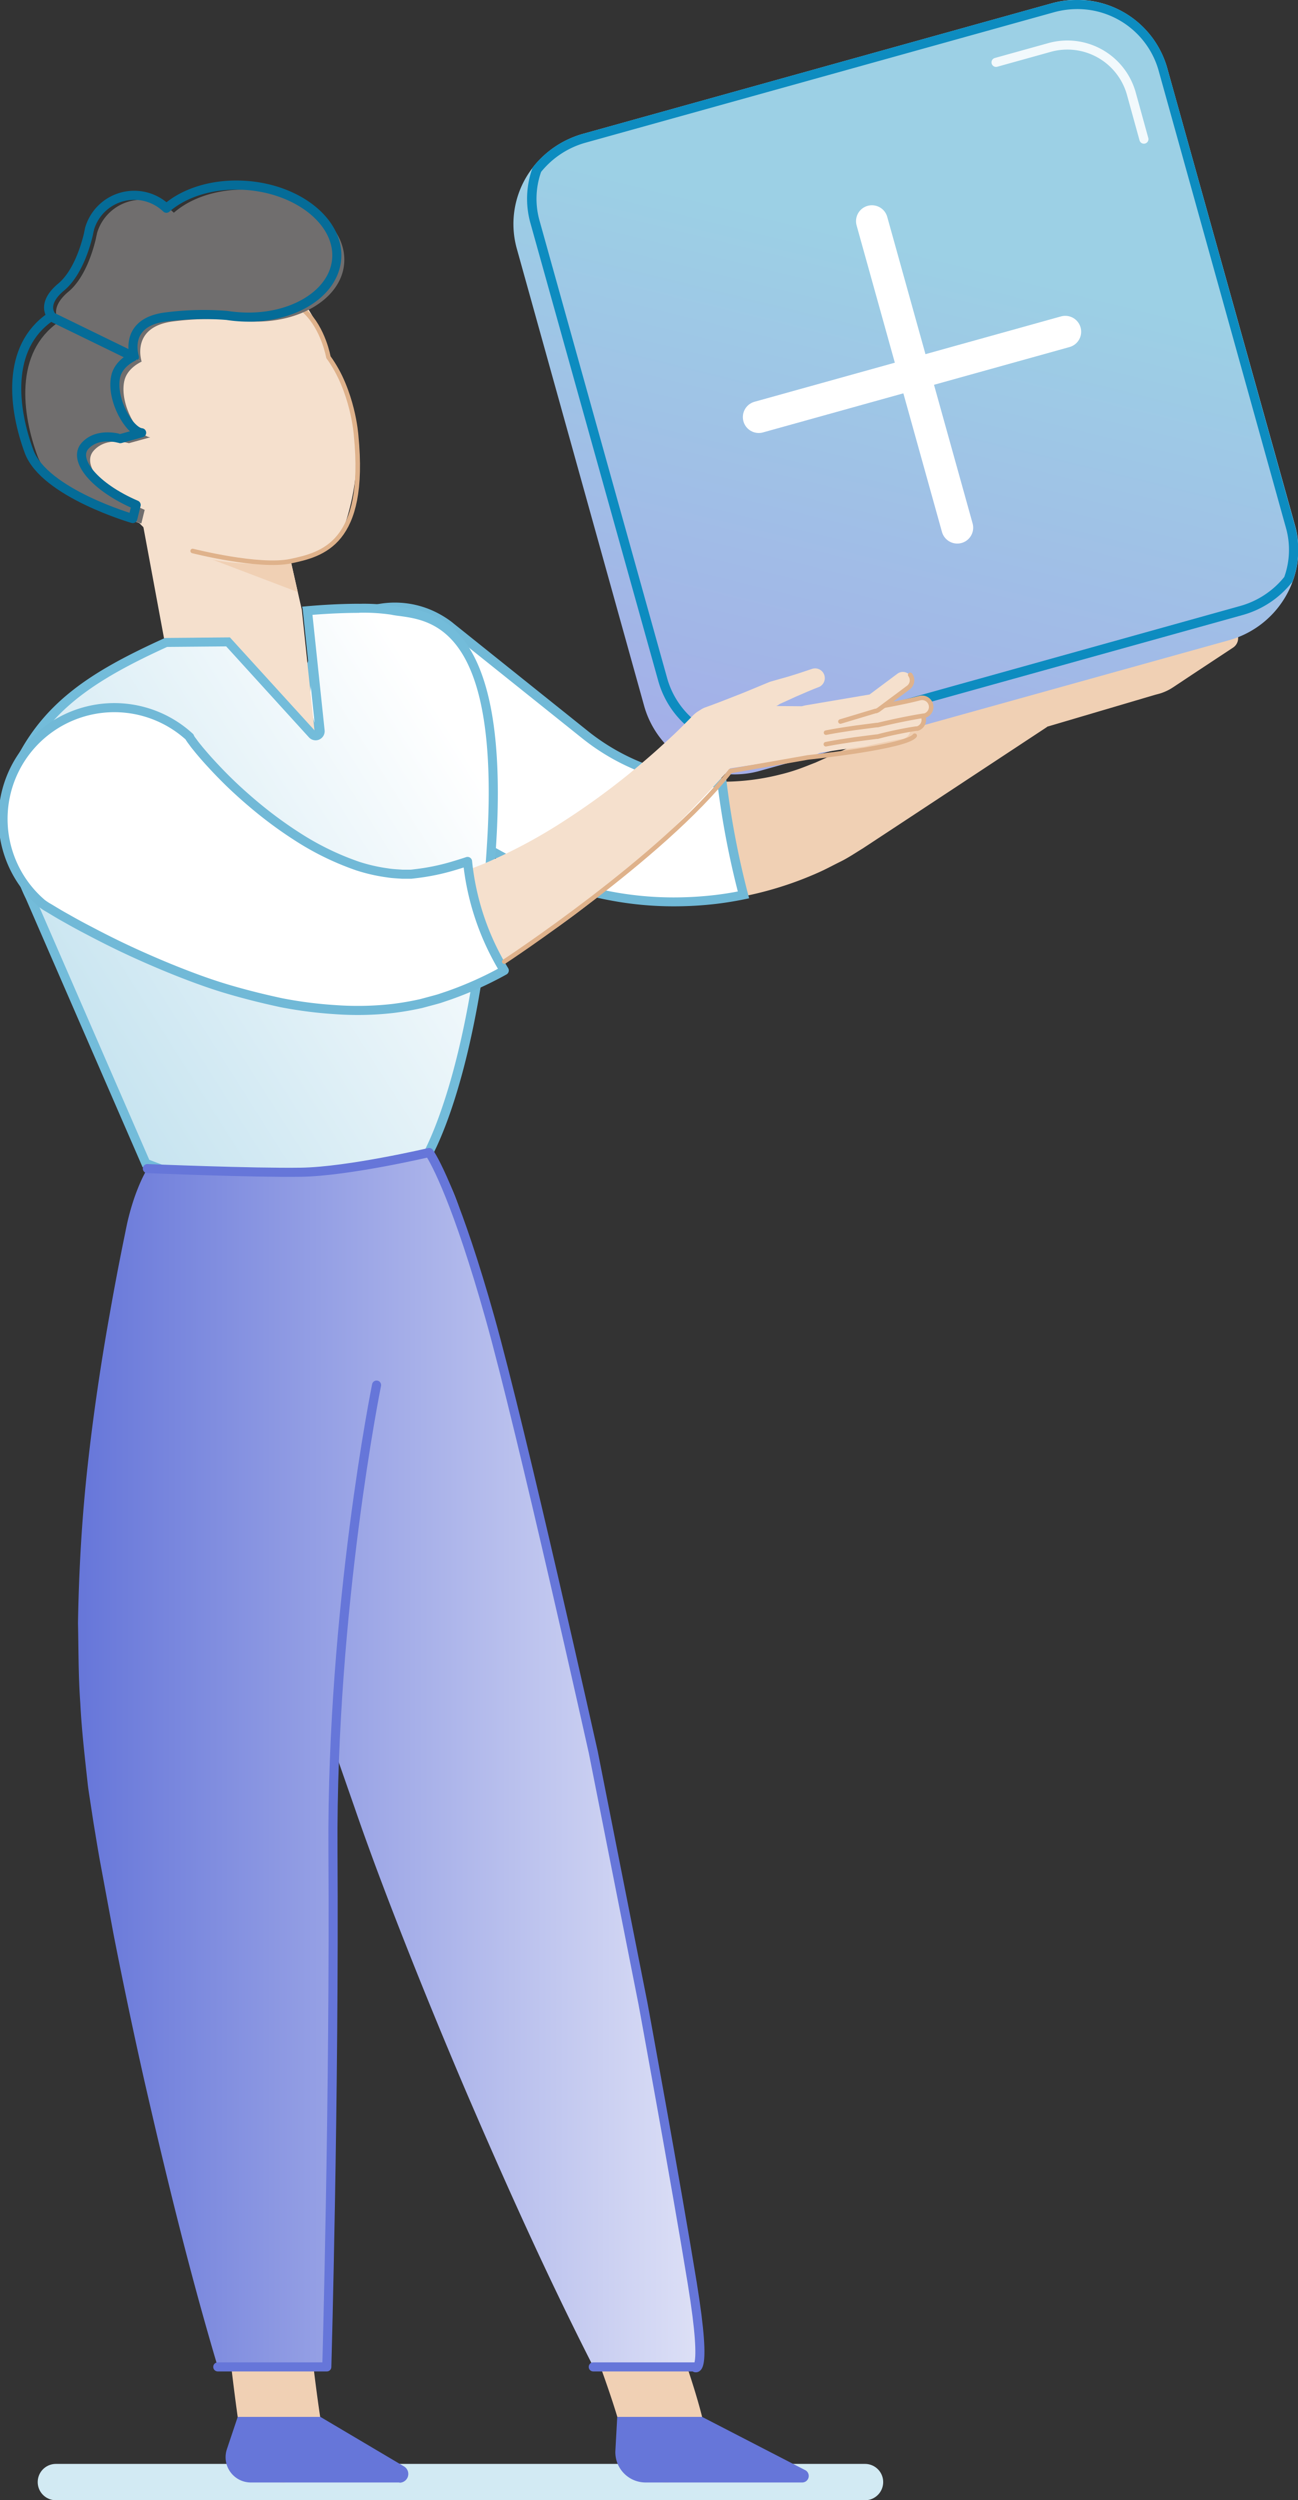 <?xml version="1.0" encoding="UTF-8"?> <svg xmlns="http://www.w3.org/2000/svg" xmlns:xlink="http://www.w3.org/1999/xlink" viewBox="0 0 285.72 550.35"><rect x="0" y="0" width="285.72" height="550.35" fill="#333333" stroke="none"/> <defs> <linearGradient id="Безымянный_градиент_138" data-name="Безымянный градиент 138" x1="15.71" y1="228.6" x2="106.2" y2="171.38" gradientUnits="userSpaceOnUse"> <stop offset="0" stop-color="#c7e4f0"></stop> <stop offset="1" stop-color="#fff"></stop> </linearGradient> <linearGradient id="Безымянный_градиент_111" data-name="Безымянный градиент 111" x1="-296.05" y1="158.6" x2="-378.11" y2="16.46" gradientTransform="matrix(-1.1, 0.31, 0.3, 1.08, -198.35, 94.2)" gradientUnits="userSpaceOnUse"> <stop offset="0" stop-color="#a4aee8"></stop> <stop offset="0.66" stop-color="#9cd0e5"></stop> <stop offset="1" stop-color="#9cd0e5"></stop> </linearGradient> <linearGradient id="Безымянный_градиент_142" data-name="Безымянный градиент 142" x1="17.17" y1="387.36" x2="154.1" y2="387.36" gradientUnits="userSpaceOnUse"> <stop offset="0" stop-color="#6676d9"></stop> <stop offset="1" stop-color="#dde0f6"></stop> </linearGradient> </defs> <title>Ресурс 6Мужчина</title> <g id="Слой_2" data-name="Слой 2"> <g id="Мужчина"> <line x1="12.3" y1="546.35" x2="190.41" y2="546.35" style="fill: none;stroke: #d2eaf3;stroke-linecap: round;stroke-linejoin: round;stroke-width: 8px"></line> <path d="M272.3,139.39a2.5,2.5,0,0,0-3.34-1.17L259.15,143l-4.79,2.3a3.46,3.46,0,0,1-.7.19c-.27.05-.36,0-.9.11l-2.71.32-20.49,2.47a6.92,6.92,0,0,0-6-.17L188.3,163.94l-8.82,3.93c-1.3.5-2.5,1-3.76,1.44s-2.52.82-3.81,1.13A51.34,51.34,0,0,1,156.47,172a48.82,48.82,0,0,1-14.74-3.06A48.1,48.1,0,0,1,129,161.74L99.19,138.06l-.1-.08a20.37,20.37,0,0,0-2.54-1.69,19.51,19.51,0,0,0-19,34.08l16.88,9.41,8.44,4.7,4.22,2.35L109.2,188l2.59,1.4a79.65,79.65,0,0,0,22.53,8,77,77,0,0,0,45.58-5.23c1.75-.76,3.42-1.68,5.11-2.51s3.28-1.92,4.85-2.87l8.07-5.31,32.26-21.27a4.5,4.5,0,0,0,.42-.3l.07,0,20.85-6.16,2.61-.77c.34-.11,1.15-.28,1.74-.51a11.51,11.51,0,0,0,1.81-.85l.4-.25.28-.18.57-.38,1.13-.75,2.27-1.51,9.09-6A2.5,2.5,0,0,0,272.3,139.39Z" style="fill: #f0d0b4"></path> <g> <path d="M148.35,198.54a74.16,74.16,0,0,1-14-1.32,79,79,0,0,1-22.52-7.94L77.45,170.37a19.58,19.58,0,1,1,18.88-34.3,20,20,0,0,1,2.72,1.8l29.83,23.9a48.27,48.27,0,0,0,27.49,10.49c.82.05,1.66.08,2.55.08A188.93,188.93,0,0,0,163.64,197c-2,.42-4.06.74-6,1a78.71,78.71,0,0,1-9.31.56Z" style="fill: #fff"></path> <path d="M86.91,134.64A18.57,18.57,0,0,1,95.85,137a18.28,18.28,0,0,1,2.56,1.69l.11.1,29.74,23.81A49,49,0,0,0,141.2,170a49.54,49.54,0,0,0,15.11,3.26c.57,0,1.14.06,1.72.07a189.69,189.69,0,0,0,4.38,22.9c-1.66.32-3.29.57-4.86.76a79.12,79.12,0,0,1-9.2.55,74,74,0,0,1-13.86-1.3,77.93,77.93,0,0,1-22.2-7.83L77.93,169.5a18.58,18.58,0,0,1,9-34.86m0-2A20.58,20.58,0,0,0,77,171.25l34.35,18.91a79.94,79.94,0,0,0,22.8,8,75.18,75.18,0,0,0,14.23,1.34,80,80,0,0,0,9.43-.56c2.39-.29,4.75-.7,7.09-1.21a189.07,189.07,0,0,1-5.06-26.43h-.43c-1,0-2,0-2.95-.09A47.16,47.16,0,0,1,129.51,161L99.77,137.18l-.1-.09a20.82,20.82,0,0,0-2.86-1.89,20.38,20.38,0,0,0-9.9-2.56Z" style="fill: #71b9d7"></path> </g> <path d="M69.26,161.09l-18.84-20.7-14.31.13-4.67-25.17a15,15,0,1,1,29.49-5.48l2.62,11.61,2,8.84.75,3.32.13.56Z" style="fill: #f5e0cd"></path> <path d="M65.54,130.32l-25.3-9.62a187.16,187.16,0,0,0,23.31.78Z" style="fill: #f0d0b4"></path> <g> <path d="M54.55,262.38a31.81,31.81,0,0,1-11.37-2.09l-11.07-4.21L6.59,197.38c-.1-.22-8.12-16.3-3.39-27.27,6.11-14.14,16.43-21,33.32-28.73l13.65-.12,18.54,20.37a1,1,0,0,0,.74.33,1,1,0,0,0,.4-.09,1,1,0,0,0,.59-1L67.65,134.4c4-.35,7.94-.53,11.43-.53a41.18,41.18,0,0,1,7.26.46c.54.11,1.18.2,1.89.29,7.41,1,22.82,3.14,20,50.55-2.85,47.91-13,67.14-14.63,69.86l-33,6.78A32,32,0,0,1,54.55,262.38Z" style="fill: url(#Безымянный_градиент_138)"></path> <path d="M79.09,134.87a42.38,42.38,0,0,1,7,.43c.59.13,1.25.22,2,.31,7.11,1,21.91,3,19.15,49.5C104.51,231,95,250.42,93,254.14l-32.55,6.68a31,31,0,0,1-16.88-1.46L32.86,255.3,7.51,197l0-.11c-.08-.15-7.89-15.8-3.34-26.36,6-13.8,16.07-20.57,32.62-28.13l13-.12L68,162.3a2,2,0,0,0,1.48.66,2,2,0,0,0,.81-.18,2,2,0,0,0,1.17-2l-2.68-25.44c3.63-.29,7.17-.44,10.34-.44m0-2c-3.55,0-7.91.19-12.61.64l.13.56L69.45,161l-18.84-20.7-14.31.13c-16.07,7.31-27.49,14.22-34,29.33-5,11.54,3.39,28.06,3.39,28.06l25.69,59.09,11.46,4.36a33,33,0,0,0,11.72,2.15,33.74,33.74,0,0,0,6.25-.59l33.44-6.87s11.87-18,15-70.69-16.43-50.58-22.69-51.88a41.66,41.66,0,0,0-7.46-.48Z" style="fill: #73bcda"></path> </g> <path d="M78.6,97.6a38.28,38.28,0,0,0-2.54-13,21.78,21.78,0,0,0-4-6.75,31.7,31.7,0,1,0-41.38,37.3,21.83,21.83,0,0,0,6.3,4.64,38.73,38.73,0,0,0,12.72,3.87,51.15,51.15,0,0,0,8,.42,51.8,51.8,0,0,0,9.78-1.14A11.52,11.52,0,0,0,76,115.25,53.27,53.27,0,0,0,78.6,97.6Z" style="fill: #f5e0cd"></path> <g> <path d="M113.76,54.73l28.08,100.83a20.64,20.64,0,0,0,25.57,14.08l103-28.68a20.92,20.92,0,0,0,14-12.61c0-.11.09-.22.12-.33a19.89,19.89,0,0,0,1-10.32,17.47,17.47,0,0,0-.45-2L256.9,14.86A20.65,20.65,0,0,0,231.33.78l-103,28.68a21.36,21.36,0,0,0-10.81,7.11l-.23.3A20.22,20.22,0,0,0,113.76,54.73Z" style="fill-rule: evenodd;fill: url(#Безымянный_градиент_111)"></path> <path d="M237,2A18.56,18.56,0,0,1,255,15.4l28.08,100.84A17.79,17.79,0,0,1,282.7,127a19.05,19.05,0,0,1-9.78,6.41L170,162.11a19.43,19.43,0,0,1-5.18.71,18.55,18.55,0,0,1-17.92-13.38L118.77,48.59a17.77,17.77,0,0,1,.34-10.75v0a19.26,19.26,0,0,1,9.78-6.43l103-28.68A19.41,19.41,0,0,1,237,2m0-2a21.34,21.34,0,0,0-5.71.78l-103,28.68a21.36,21.36,0,0,0-10.81,7.11l-.23.3a19.88,19.88,0,0,0-.49,12.25L144.93,150a20.47,20.47,0,0,0,19.84,14.85,21.47,21.47,0,0,0,5.72-.78l103-28.68a21.07,21.07,0,0,0,11-7.34,19.89,19.89,0,0,0,1-10.32,17.47,17.47,0,0,0-.45-2L256.9,14.86A20.5,20.5,0,0,0,237,0Z" style="fill: #0d8cc0"></path> <path d="M251.8,30.63,249,20.49a14.62,14.62,0,0,0-18.11-10l-11.64,3.24" style="fill: none;stroke: #fff;stroke-linecap: round;stroke-linejoin: round;stroke-width: 2px;fill-rule: evenodd;opacity: 0.87"></path> </g> <path d="M39.4,164.89c-.07,0,.22.35.37.56l.6.75,1.31,1.53c.92,1,1.88,2,2.86,3.05,2,2,4,3.94,6.16,5.82a98.67,98.67,0,0,0,13.44,9.86,62.33,62.33,0,0,0,14.22,6.48,39.28,39.28,0,0,0,7,1.39c1.16.14,2.28.14,3.43.18a25.36,25.36,0,0,0,3.51-.29,50.82,50.82,0,0,0,7.81-1.79,69,69,0,0,0,8-3,114.31,114.31,0,0,0,15.74-8.52,163,163,0,0,0,14.93-10.82c2.39-2,4.77-4,7-6.06q1.73-1.56,3.4-3.16c1.08-1.06,2.22-2.21,3.18-3.2l.1-.1a6.92,6.92,0,0,1,10.24,9.3c-1.19,1.38-2.25,2.56-3.39,3.81s-2.23,2.45-3.37,3.65c-2.27,2.41-4.55,4.8-6.91,7.13-4.69,4.7-9.57,9.24-14.71,13.61a156.54,156.54,0,0,1-16.5,12.31,88.81,88.81,0,0,1-19.66,9.75c-1.77.63-3.84,1.17-5.88,1.68a58.75,58.75,0,0,1-6.13,1,64.55,64.55,0,0,1-12.1.16,87,87,0,0,1-11.55-1.62c-3.73-.81-7.37-1.8-10.94-2.9s-7-2.41-10.41-3.78-6.74-2.85-10-4.44-6.51-3.24-9.71-5c-1.6-.88-3.2-1.79-4.8-2.75L14.31,198l-1.25-.79c-.46-.31-.79-.49-1.46-1a20.95,20.95,0,0,1,27.8-31.34Z" style="fill: #f5e0cd"></path> <path d="M178.22,166.45l-18.65,2.86a7.05,7.05,0,0,1-2.14-13.94,8.71,8.71,0,0,1,1.13-.08l18.88.18a5.52,5.52,0,0,1,.78,11Z" style="fill: #f5e0cd"></path> <path d="M198.64,162.66c-1.44.21-2.86.49-4.28.78s-2.83.61-4.25.95h0l-.22,0-2.8.36c-.93.12-1.86.22-2.79.37-1.86.28-3.72.57-5.57.93a2.9,2.9,0,1,1-1.12-5.7,3,3,0,0,1,.72,0c1.89.1,3.77.12,5.65.14.94,0,1.87,0,2.81,0l2.82,0-.26,0c1.43-.24,2.86-.48,4.28-.77s2.84-.58,4.24-1a2,2,0,0,1,1,3.88Z" style="fill: #f5e0cd"></path> <path d="M180.67,158.13a3.44,3.44,0,0,1,.72,0c1.88.11,3.76.13,5.64.15.94,0,1.88,0,2.82,0l2.81,0-.25,0c1.43-.24,2.86-.48,4.28-.77s2.84-.59,4.24-1a2,2,0,0,1,1,3.87l-.24,0c-1.43.2-2.86.48-4.28.77s-2.83.62-4.24,1h0l-.23,0-2.79.36c-.93.13-1.86.23-2.79.38-1.86.28-3.72.56-5.57.93" style="fill: #f5e0cd;stroke: #dfb28b;stroke-linecap: round;stroke-linejoin: round"></path> <path d="M180.67,155.62a3.44,3.44,0,0,1,.72-.05c1.88.11,3.76.13,5.64.15.94,0,1.88,0,2.82,0l2.81,0-.25,0c1.69-.29,3.38-.59,5.06-.93s3.36-.69,5-1.12a2,2,0,1,1,1,3.88l-.2,0c-1.69.26-3.38.59-5.06.93s-3.35.73-5,1.12h0l-.23,0-2.79.36c-.93.13-1.86.23-2.79.38-1.86.28-3.72.56-5.57.93" style="fill: #f5e0cd;stroke: #dfb28b;stroke-linecap: round;stroke-linejoin: round"></path> <path d="M199.93,151.56l-6.5,4.85a1.88,1.88,0,0,1-.6.3l-.15,0-14.13,4.18a2.89,2.89,0,1,1-1.64-5.54l.34-.08,14.53-2.46-.74.34,6.5-4.85a2,2,0,0,1,2.39,3.21Z" style="fill: #f5e0cd"></path> <path d="M200.36,148.55a2,2,0,0,1-.41,2.8l-6.5,4.84a1.91,1.91,0,0,1-.6.31l-.14,0L185,158.82" style="fill: #f5e0cd;stroke: #dfb28b;stroke-linecap: round;stroke-linejoin: round"></path> <path d="M155.33,155.68c2.35-.84,4.67-1.75,7-2.67,1.16-.44,2.3-.93,3.45-1.4l3.45-1.43.27-.11,2.35-.67c.78-.22,1.57-.43,2.35-.68,1.55-.47,3.1-1,4.62-1.51a2.14,2.14,0,0,1,1.49,4c-1.52.57-3,1.22-4.5,1.87-.75.31-1.48.67-2.22,1l-2.22,1,.28-.11-3.21,1.9c-1.06.65-2.14,1.26-3.2,1.93-2.12,1.3-4.23,2.61-6.32,4a4,4,0,0,1-4.45-6.72A4.44,4.44,0,0,1,155.33,155.68Z" style="fill: #f5e0cd"></path> <path d="M102.92,189.62c-1.17.39-2.33.75-3.49,1.09a48.12,48.12,0,0,1-7.59,1.56l-.9.11-.45.05h-.4l-1.56,0c-1.07-.08-2.11-.11-3.2-.29a37.64,37.64,0,0,1-6.62-1.51A61.24,61.24,0,0,1,65.2,184c-2.22-1.43-4.43-3-6.57-4.67s-4.24-3.46-6.28-5.33-4-3.85-5.86-5.88c-.93-1-1.84-2.05-2.7-3.08-.41-.52-.83-1-1.21-1.54l-.55-.74c-.12-.2-.4-.55-.28-.53a24.5,24.5,0,1,0-32.5,36.66c.73.54,1.05.72,1.54,1l1.31.79c.85.51,1.69,1,2.53,1.46,1.66.95,3.31,1.85,5,2.72,3.31,1.75,6.62,3.4,10,4.94s6.79,3,10.29,4.37,7,2.63,10.71,3.71,7.42,2,11.27,2.83a92.2,92.2,0,0,0,11.92,1.53A68.49,68.49,0,0,0,86.32,222a64,64,0,0,0,6.36-1.09l3.17-.85.78-.22.72-.24,1.42-.48A78.21,78.21,0,0,0,111,213.62,57.07,57.07,0,0,1,102.92,189.62Z" style="fill: #fff;stroke: #71b9d7;stroke-linecap: round;stroke-linejoin: round;stroke-width: 2px"></path> <path d="M62.27,546.44A9,9,0,0,1,53.42,539c-2.38-13.26-5.2-43.31-5.32-44.58A9,9,0,1,1,66,492.78c0,.3,2.86,30.55,5.11,43.07a9,9,0,0,1-7.26,10.45A8.83,8.83,0,0,1,62.27,546.44Z" style="fill: #f0d0b4"></path> <path d="M146.53,546.44a9,9,0,0,1-8.84-7.41c-1.78-9.88-11.71-34.55-15.38-43.22a9,9,0,1,1,16.57-7c1.43,3.38,14.07,33.42,16.52,47.06a9,9,0,0,1-7.26,10.45A8.83,8.83,0,0,1,146.53,546.44Z" style="fill: #f0d0b4"></path> <path d="M154,513.69v0c-3-22.09-7-43.91-11.09-65.62q-3.12-16.28-6.37-32.41c-2.14-10.74-4.38-21.48-6.28-31.82L127,367.46c-1.12-5.44-2.33-10.85-3.49-16.27-2.48-10.79-5.07-21.55-7.89-32.24s-5.73-21.35-8.65-32l-4.4-16c-1.41-5.35-3.11-10.59-6.61-15.38-.47-.64-1-1.26-1.5-1.86l-9.83,2.1-1.59.31a2.39,2.39,0,0,0-.13-.21,120.93,120.93,0,0,1-28.79,2.26l-21.69-.92-.35.61c-.36.68-.71,1.36-1,2A43.43,43.43,0,0,0,29.46,264c-.46,1.37-.85,2.74-1.2,4.13s-.6,2.78-.89,4.17q-1.71,8.36-3.18,16.72c-2,11.16-3.66,22.39-4.91,33.74s-1.92,22.88-2.11,34.52c.13,5.89.07,11.7.51,17.67.29,5.89,1,11.94,1.65,17.92.18,1.49.42,2.86.63,4.29l.65,4.23c.46,2.75.9,5.52,1.39,8.24C23,415,24,420.43,25,425.8q3.15,16.09,6.73,32C36.58,479,41.7,500.05,47.94,521h24a13.27,13.27,0,0,0,.42-2.62v0c1.12-21.83,1.26-43.56,1.29-65.2,0-10.81-.09-21.61-.22-32.34l-.16-16,0-7.89c0-1.32,0-2.55,0-3.84s0-2.57,0-3.77c.08-1.56.13-3.12.17-4.67L78,397.74c3.77,10.95,7.76,21.35,11.87,31.74s8.35,20.66,12.71,30.89c8.79,20.42,17.87,40.68,28.05,60.63h22.17A12.4,12.4,0,0,0,154,513.69Z" style="fill: url(#Безымянный_градиент_142)"></path> <path d="M42.41,121.28S57.05,125,64,123.52s16.74-3.81,14.39-27.68c0,0-.66-9.8-6.1-17.22,0,0-1.08-6.26-5.12-10.07" style="fill: none;stroke: #dfb28b;stroke-linecap: round;stroke-linejoin: round;fill-rule: evenodd"></path> <path d="M56.2,41.83c-7.27-.61-13.88,1.44-17.93,5a10.23,10.23,0,0,0-16.94,4.59h0a.65.65,0,0,0,0,.1c-.09.33-.16.66-.22,1-.58,2.48-2.33,8.58-6,11.65-4.7,3.92-2,6.56-2,6.56L31.18,79.6s-2.57-7.74,7.1-8.87a65.48,65.48,0,0,1,13.3-.31c.71.11,1.44.2,2.18.26,11.49,1,21.34-4.7,22-12.67S67.68,42.8,56.2,41.83Z" style="fill: #706e6e;fill-rule: evenodd"></path> <path d="M54.55,40.84c-7.27-.61-13.87,1.44-17.92,5a10.24,10.24,0,0,0-16.94,4.59h0l0,.1c-.09.33-.16.66-.22,1-.58,2.48-2.33,8.58-6,11.65-4.7,3.92-2,6.57-2,6.57l18.11,8.83S27,70.87,36.64,69.75a64.85,64.85,0,0,1,13.29-.32c.72.11,1.45.2,2.18.26,11.49,1,21.35-4.7,22-12.67S66,41.81,54.55,40.84Z" style="fill: none;stroke: #056c98;stroke-linecap: round;stroke-linejoin: round;stroke-width: 2px;fill-rule: evenodd"></path> <path d="M31.18,79.6S27.89,81,27.33,84c-1,5.06,3.07,12,5.74,12.26l-4.7,1.3S23.52,96,20.65,99.17s2.07,9.14,11.2,13.06l-.74,3s-19.44-5.67-22.83-14.8S3,77.6,13.07,70.77Z" style="fill: #706e6e;fill-rule: evenodd"></path> <path d="M29.29,78.52S26,80,25.44,83c-1,5.06,3.07,12,5.74,12.26l-4.7,1.3S21.63,95,18.76,98.09s2.08,9.14,11.21,13.06l-.74,3S9.79,108.52,6.4,99.39,1.1,76.52,11.18,69.7Z" style="fill: none;stroke: #056c98;stroke-linecap: round;stroke-linejoin: round;stroke-width: 2px;fill-rule: evenodd"></path> <path d="M82.89,304.88s-9.94,49-9.6,102.44S71.94,521,71.94,521h-24" style="fill: none;stroke: #6676d9;stroke-linecap: round;stroke-linejoin: round;stroke-width: 2px"></path> <path d="M130.59,521h22.17s3.18,3.45-.39-18.48S141.53,441,141.53,441l-10.94-55.32s-15.7-70.59-22.76-95.68-12-34.37-13.36-36.31c0,0-17.73,4.17-28.16,4.34s-33.87-.8-33.87-.8" style="fill: none;stroke: #6676d9;stroke-linecap: round;stroke-linejoin: round;stroke-width: 2px"></path> <path d="M87.94,546.44H55.22a5.56,5.56,0,0,1-5.28-7.31L52.33,532H70.52l18.41,10.9a1.93,1.93,0,0,1-1,3.59Z" style="fill: #6676d9"></path> <path d="M142.12,546.44H176.6a1.44,1.44,0,0,0,.56-2.76L154.54,532H135.87l-.41,7.45A6.66,6.66,0,0,0,142.12,546.44Z" style="fill: #6676d9"></path> <path d="M111,211.67s34.78-22.83,49.78-41.95l17.07-3s21.61-2.25,23.5-4.78" style="fill: none;stroke: #dfb28b;stroke-linecap: round;stroke-linejoin: round;fill-rule: evenodd"></path> <line x1="191.93" y1="48.68" x2="210.72" y2="116.15" style="fill: none;stroke: #fff;stroke-linecap: round;stroke-linejoin: round;stroke-width: 7px"></line> <line x1="234.49" y1="73.02" x2="167.02" y2="91.81" style="fill: none;stroke: #fff;stroke-linecap: round;stroke-linejoin: round;stroke-width: 7px"></line> </g> </g> </svg> 